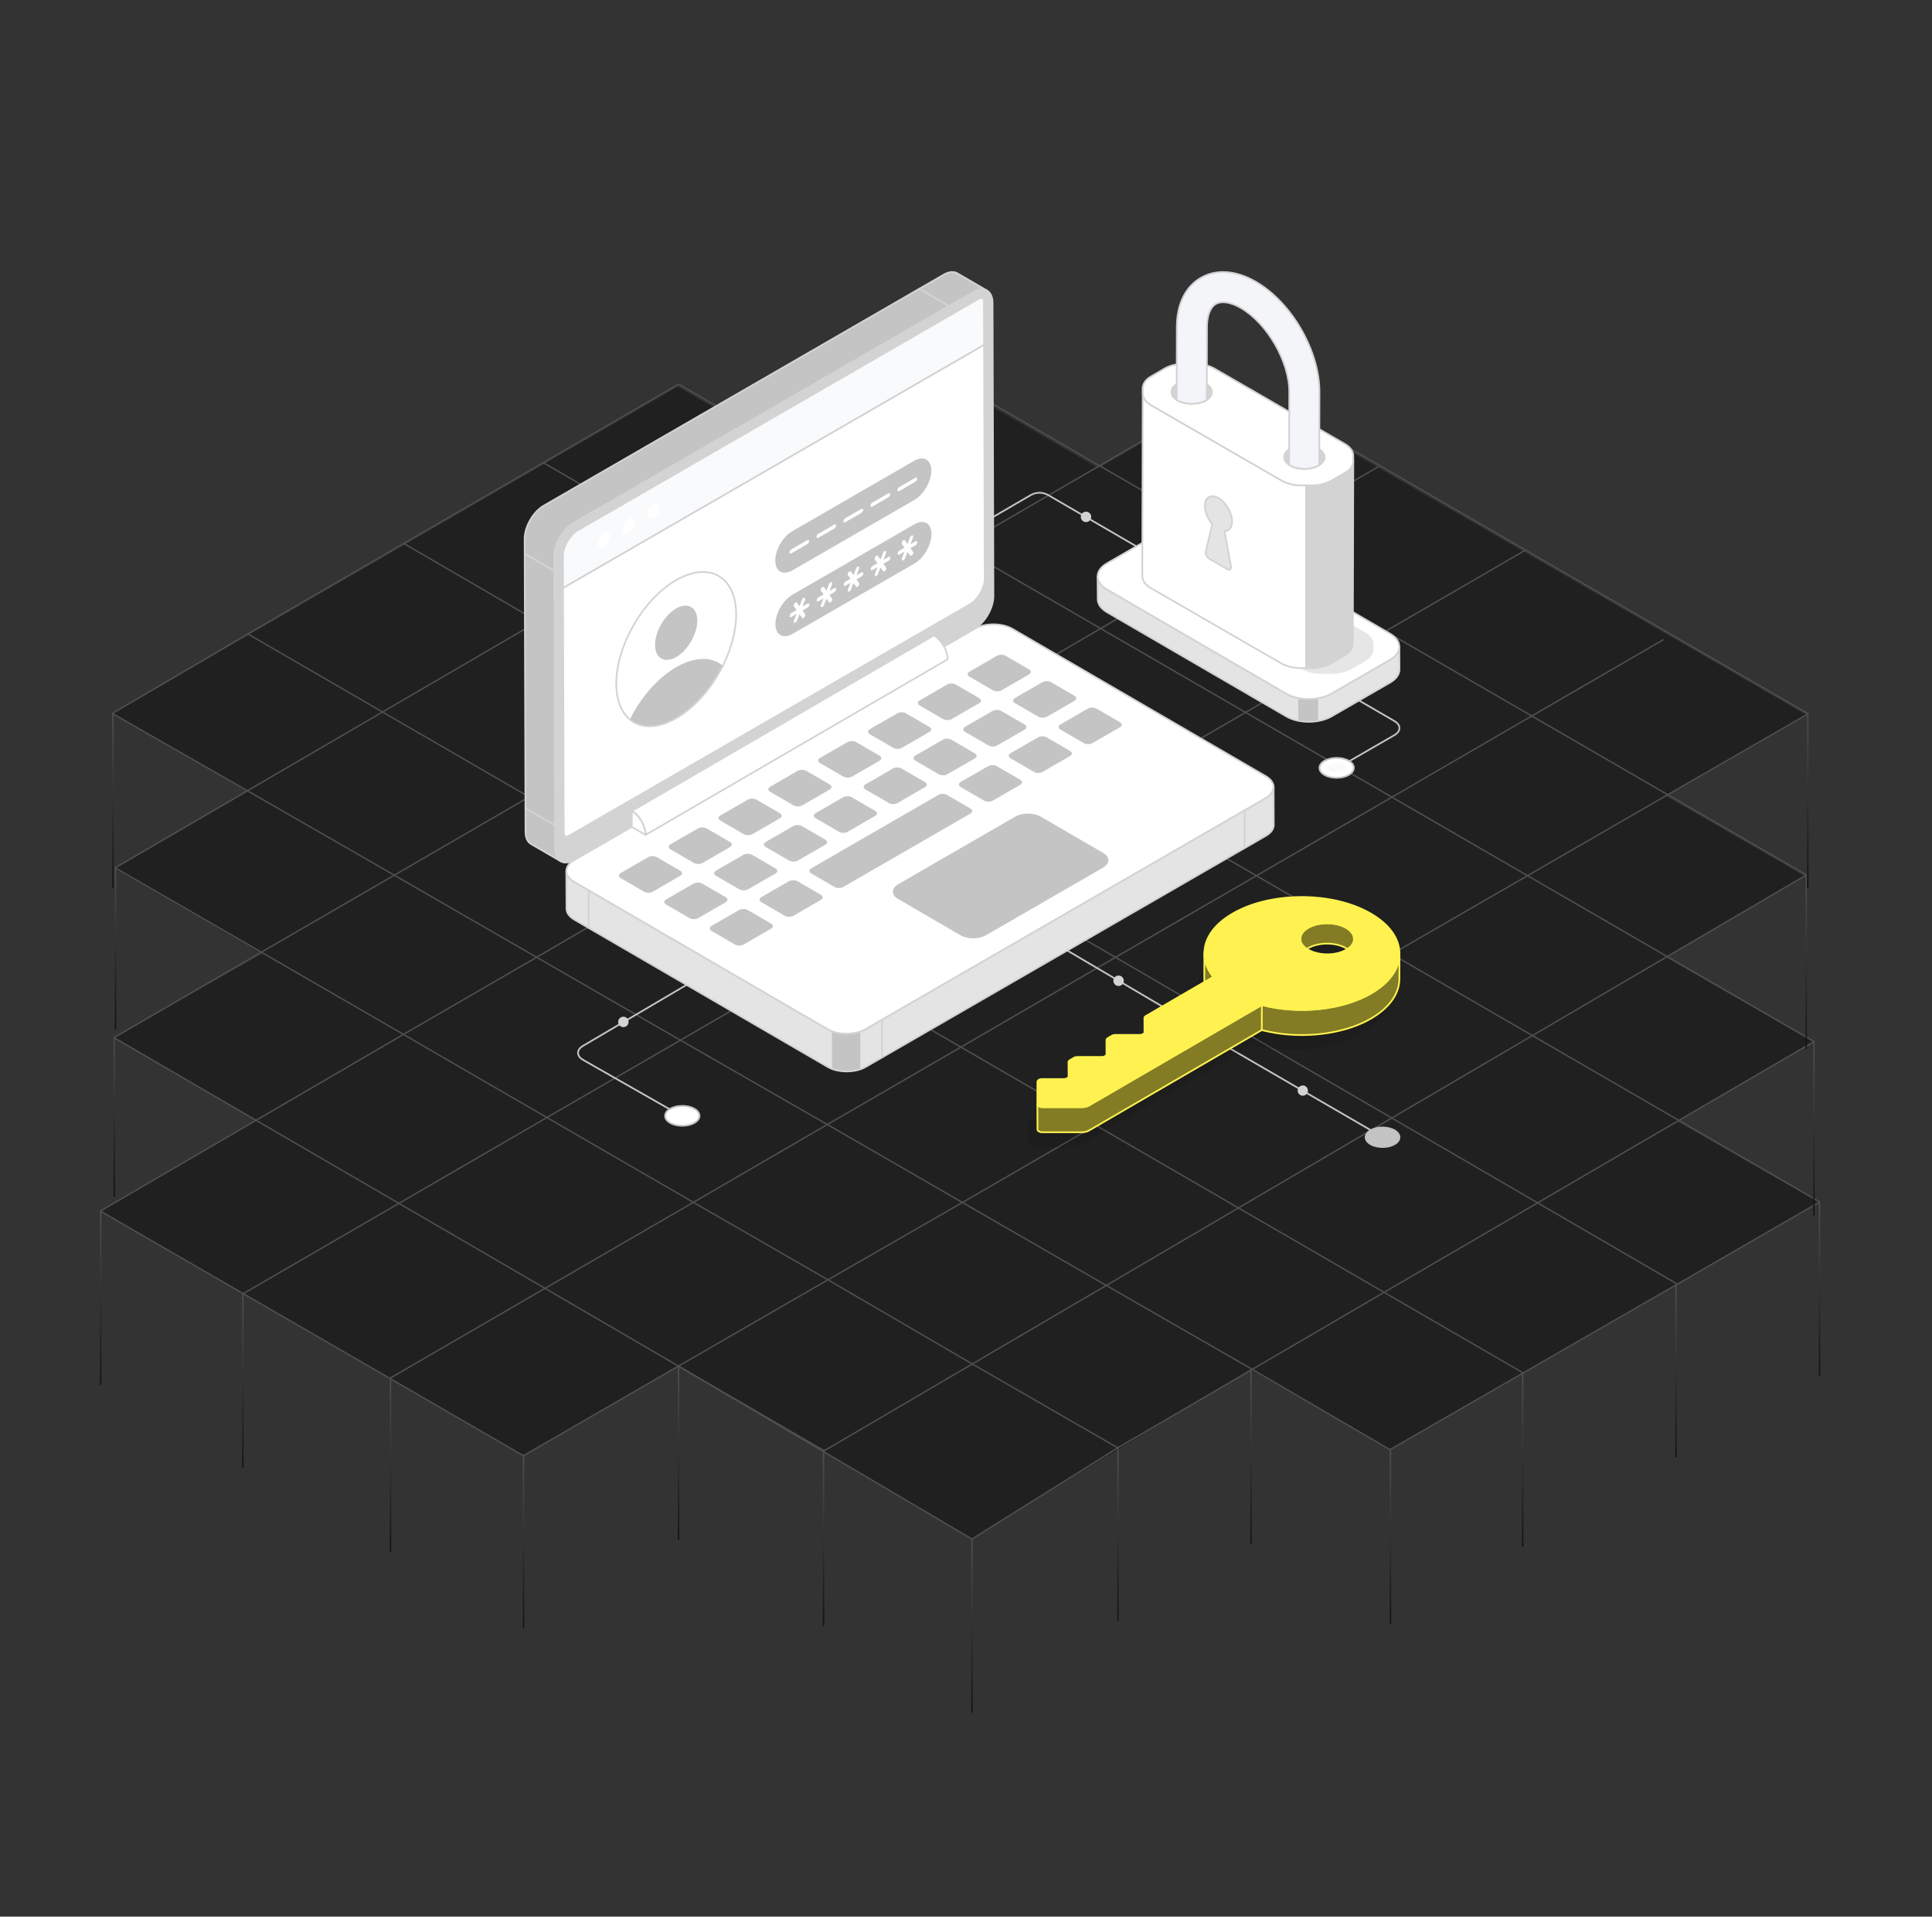 <svg width="734" height="728" viewBox="0 0 734 728" fill="none" xmlns="http://www.w3.org/2000/svg">
<rect x="0" y="0" width="734" height="728" fill="#333333" stroke="none"/>
<path d="M42.67 271.139L257.5 146.869L308.39 176.209L361.29 145.479L417.29 177.809L470.5 146.989L686.5 271.689L632.93 302.389L685.6 332.739L632.77 363.559L688.77 395.669L636.95 425.839L690.95 456.518L528.07 550.648L475 520.069L369.21 584.369L257.48 518.689L198.9 552.768L38 459.919L97.31 425.439L43.2 393.989L99.53 362.219L43.71 329.989L94.11 300.699L42.67 271.139Z" fill="#202020"/>
<path d="M93.91 240.65L578.5 521.37" stroke="#4F4F4F" stroke-width="0.53" stroke-miterlimit="10"/>
<path d="M528.25 550.73L475.83 520.17L420.16 488.17L365.59 456.71L314.4 427.17L258.63 395.17L203.92 363.63L150.01 332.54L94.31 300.54L42.66 270.99" stroke="#4F4F4F" stroke-width="0.53" stroke-miterlimit="10"/>
<path d="M424.99 550.089L424.77 549.989L369.26 517.989L314.53 486.099L263.53 456.739L207.77 424.469L153.27 392.899L99.36 361.699L43.89 329.699" stroke="#4F4F4F" stroke-width="0.53" stroke-miterlimit="10"/>
<path d="M38.14 459.99L92.42 491.37L148.12 523.55L198.82 552.91" stroke="#4F4F4F" stroke-width="0.53" stroke-miterlimit="10"/>
<path d="M313.2 551.1L257.77 518.89L207.07 489.35L151.53 457.06L97.25 425.51L43.39 394.18" stroke="#4F4F4F" stroke-width="0.53" stroke-miterlimit="10"/>
<path d="M153.29 206.359L636.77 487.459" stroke="#4F4F4F" stroke-width="0.53" stroke-miterlimit="10"/>
<path d="M206.37 175.719L691.37 456.569" stroke="#4F4F4F" stroke-width="0.53" stroke-miterlimit="10"/>
<path d="M257.83 145.91L689.15 395.6" stroke="#4F4F4F" stroke-width="0.53" stroke-miterlimit="10"/>
<path d="M361.66 144.439L686.66 332.559" stroke="#4F4F4F" stroke-width="0.53" stroke-miterlimit="10"/>
<path d="M470.47 145.75L687.01 271.18" stroke="#4F4F4F" stroke-width="0.53" stroke-miterlimit="10"/>
<path d="M471.4 145.75L470.95 146.02L417.58 176.99L364.52 207.79L313.12 237.62L260.04 268.45L200.96 302.74L149.91 332.36L99.2 361.72L43.2 394.19" stroke="#4F4F4F" stroke-width="0.53" stroke-miterlimit="10"/>
<path d="M361.66 144.439L308.77 175.269L257.45 205.149L204.48 235.989L145.29 270.459L94.21 300.219L43.77 329.599" stroke="#4F4F4F" stroke-width="0.53" stroke-miterlimit="10"/>
<path d="M257.83 145.91L206.4 175.74L153.4 206.43L94.1 240.81C94.1 240.81 55.4 263.58 42.59 271.04" stroke="#4F4F4F" stroke-width="0.53" stroke-miterlimit="10"/>
<path d="M38.14 459.989L97.22 425.559L153.22 392.919L203.93 363.569L254.64 333.969L313.51 299.669L366.67 268.719L417.99 238.829L470.93 207.979L523.77 177.189" stroke="#4F4F4F" stroke-width="0.53" stroke-miterlimit="10"/>
<path d="M92.42 491.37L151.48 457.11L207.77 424.47L258.47 395.11L309.18 365.76L368.11 331.6L421.48 300.6L472.88 270.79L525.96 240.02L579.17 209.17L579.63 208.9" stroke="#4F4F4F" stroke-width="0.53" stroke-miterlimit="10"/>
<path d="M632.03 242.92L581.86 271.99L528.86 302.76L477.38 332.59L423.84 363.59L365.13 397.69L314.43 427.05L263.48 456.65L207.01 489.37L148.11 523.53" stroke="#4F4F4F" stroke-width="0.53" stroke-miterlimit="10"/>
<path d="M198.9 552.889L257.77 518.889L314.51 486.119L365.59 456.759L416.29 427.409L475 393.409L528.75 362.409L580.25 332.649L633.44 301.939L686.82 271.189" stroke="#4F4F4F" stroke-width="0.53" stroke-miterlimit="10"/>
<path d="M313.15 550.57V551.04L686.23 332.35" stroke="#4F4F4F" stroke-width="0.53" stroke-miterlimit="10"/>
<path d="M689.41 395.49L637.93 425.49L584.21 456.85L525.87 490.85L475.77 520.11L424.77 549.87L424.43 550.08L369.26 584.56" stroke="#4F4F4F" stroke-width="0.53" stroke-miterlimit="10"/>
<path d="M527.93 550.7C527.93 550.7 650.57 480.13 691.38 456.52" stroke="#4F4F4F" stroke-width="0.53" stroke-miterlimit="10"/>
<path d="M369.24 584.559L257.77 518.889" stroke="#4F4F4F" stroke-width="0.53" stroke-miterlimit="10"/>
<path d="M424.99 549.479H424.46V615.589H424.99V549.479Z" fill="url(#paint0_linear_33653_10108)"/>
<path d="M475.53 520.4H475V586.51H475.53V520.4Z" fill="url(#paint1_linear_33653_10108)"/>
<path d="M528.53 550.57H528V616.68H528.53V550.57Z" fill="url(#paint2_linear_33653_10108)"/>
<path d="M578.76 521.4H578.23V587.51H578.76V521.4Z" fill="url(#paint3_linear_33653_10108)"/>
<path d="M636.99 487.4H636.46V553.51H636.99V487.4Z" fill="url(#paint4_linear_33653_10108)"/>
<path d="M691.53 456.4H691V522.51H691.53V456.4Z" fill="url(#paint5_linear_33653_10108)"/>
<path d="M689.41 395.6H688.88V461.71H689.41V395.6Z" fill="url(#paint6_linear_33653_10108)"/>
<path d="M686.49 332.35H685.96V398.46H686.49V332.35Z" fill="url(#paint7_linear_33653_10108)"/>
<path d="M687.08 270.879H686.55V337.509H687.08V270.879Z" fill="url(#paint8_linear_33653_10108)"/>
<path d="M43.19 271.039H42.66V337.149H43.19V271.039Z" fill="url(#paint9_linear_33653_10108)"/>
<path d="M44.16 329.4H43.63V390.84H44.16V329.4Z" fill="url(#paint10_linear_33653_10108)"/>
<path d="M43.66 394.039H43.13V454.589H43.66V394.039Z" fill="url(#paint11_linear_33653_10108)"/>
<path d="M38.53 459.719H38V526.039H38.53V459.719Z" fill="url(#paint12_linear_33653_10108)"/>
<path d="M199.16 552.4H198.63V618.51H199.16V552.4Z" fill="url(#paint13_linear_33653_10108)"/>
<path d="M148.64 523.4H148.11V589.51H148.64V523.4Z" fill="url(#paint14_linear_33653_10108)"/>
<path d="M258.06 518.67H257.53V584.78H258.06V518.67Z" fill="url(#paint15_linear_33653_10108)"/>
<path d="M313.14 551.4H312.61V617.51H313.14V551.4Z" fill="url(#paint16_linear_33653_10108)"/>
<path d="M369.53 584.4H369V650.51H369.53V584.4Z" fill="url(#paint17_linear_33653_10108)"/>
<path d="M92.53 491.4H92V557.51H92.53V491.4Z" fill="url(#paint18_linear_33653_10108)"/>
<g clip-path="url(#clip0_33653_10108)">
<path d="M520.726 434.593C518.21 433.141 518.195 430.783 520.696 429.331C523.195 427.879 527.265 427.879 529.781 429.331C532.296 430.783 532.308 433.139 529.809 434.593C527.31 436.045 523.242 436.046 520.726 434.593Z" fill="#C4C4C4"/>
<path d="M525.272 436.001C523.568 436.001 521.865 435.625 520.565 434.874C519.239 434.108 518.507 433.07 518.505 431.953C518.503 430.842 519.224 429.812 520.533 429.051C523.119 427.549 527.338 427.547 529.942 429.051C531.268 429.817 531.997 430.852 532 431.971C532.002 433.082 531.281 434.113 529.972 434.874C528.678 435.625 526.977 436.001 525.272 436.001ZM525.23 428.561C523.645 428.561 522.061 428.911 520.859 429.61C519.759 430.25 519.153 431.081 519.154 431.951C519.156 432.829 519.772 433.666 520.889 434.311C523.31 435.709 527.238 435.711 529.644 434.311C530.746 433.671 531.351 432.841 531.351 431.97C531.349 431.094 530.733 430.256 529.617 429.61C528.405 428.913 526.817 428.561 525.23 428.561Z" fill="#C2C2C2"/>
<path d="M520.704 429.562C520.649 429.562 520.592 429.549 520.541 429.519L457.15 392.741C456.996 392.651 456.944 392.451 457.034 392.296C457.122 392.14 457.322 392.09 457.477 392.178L520.867 428.956C521.022 429.046 521.074 429.246 520.984 429.401C520.926 429.504 520.816 429.562 520.704 429.562Z" fill="#C4C4C4"/>
<path d="M494.949 416.179C496.025 416.179 496.897 415.307 496.897 414.231C496.897 413.155 496.025 412.283 494.949 412.283C493.873 412.283 493 413.155 493 414.231C493 415.307 493.873 416.179 494.949 416.179Z" fill="#D3D3D4"/>
<path d="M352.236 211.248C352.124 211.248 352.016 211.19 351.956 211.086C351.866 210.932 351.917 210.733 352.072 210.644L391.429 187.771C393.579 186.525 396.245 186.524 398.396 187.771L433.69 208.281C433.845 208.371 433.897 208.571 433.807 208.724C433.717 208.879 433.517 208.93 433.362 208.842L398.068 188.332C396.121 187.2 393.702 187.201 391.756 188.332L352.399 211.205C352.347 211.235 352.29 211.248 352.236 211.248Z" fill="#C4C4C4"/>
<path d="M412.594 198.309C413.688 198.309 414.575 197.421 414.575 196.327C414.575 195.233 413.688 194.346 412.594 194.346C411.499 194.346 410.612 195.233 410.612 196.327C410.612 197.421 411.499 198.309 412.594 198.309Z" fill="#D3D3D4"/>
<path d="M510.417 290.71C510.306 290.71 510.198 290.651 510.136 290.548C510.048 290.393 510.101 290.195 510.256 290.105L529.592 278.943C530.726 278.288 531.351 277.437 531.352 276.548C531.354 275.666 530.738 274.822 529.621 274.172L477.92 244.128C477.766 244.038 477.714 243.838 477.804 243.685C477.892 243.528 478.09 243.479 478.248 243.567L529.949 273.611C531.274 274.382 532.003 275.426 532.002 276.548C531.998 277.679 531.261 278.728 529.917 279.504L510.581 290.666C510.529 290.695 510.474 290.71 510.417 290.71Z" fill="#C4C4C4"/>
<path d="M503.213 288.98C500.652 290.458 500.637 292.858 503.181 294.336C505.726 295.815 509.867 295.815 512.427 294.336C514.988 292.858 515 290.46 512.456 288.981C509.913 287.501 505.774 287.501 503.213 288.98Z" fill="white"/>
<path d="M507.797 295.761C506.063 295.761 504.333 295.378 503.016 294.616C501.686 293.843 500.955 292.794 500.957 291.665C500.958 290.529 501.701 289.475 503.048 288.698C505.695 287.169 509.988 287.173 512.617 288.698C513.947 289.472 514.68 290.519 514.678 291.647C514.675 292.782 513.934 293.836 512.587 294.614C511.267 295.38 509.53 295.761 507.797 295.761ZM507.84 288.192C506.225 288.192 504.608 288.548 503.374 289.259C502.235 289.917 501.608 290.771 501.608 291.667C501.606 292.554 502.222 293.402 503.344 294.054C505.795 295.478 509.796 295.48 512.264 294.054C513.403 293.397 514.031 292.542 514.031 291.648C514.032 290.761 513.415 289.913 512.291 289.261C511.068 288.548 509.455 288.192 507.84 288.192Z" fill="#C4C4C4"/>
<path d="M507.805 293.345C508.804 293.345 509.77 293.119 510.456 292.723C511.007 292.405 511.323 292.013 511.323 291.65C511.323 291.287 511.014 290.905 510.473 290.591C509.792 290.195 508.829 289.969 507.832 289.969C506.834 289.969 505.869 290.195 505.183 290.591C504.631 290.91 504.315 291.301 504.313 291.665C504.313 292.025 504.623 292.41 505.164 292.724C505.845 293.119 506.808 293.345 507.805 293.345Z" fill="#F9FAFB"/>
<path d="M450.744 388.008C450.689 388.008 450.63 387.993 450.579 387.963L399.05 357.627C398.895 357.538 398.845 357.338 398.935 357.183C399.025 357.028 399.225 356.978 399.38 357.068L450.908 387.404C451.063 387.494 451.113 387.693 451.023 387.848C450.963 387.95 450.855 388.008 450.744 388.008Z" fill="#C4C4C4"/>
<path d="M424.975 374.508C426.069 374.508 426.956 373.621 426.956 372.526C426.956 371.432 426.069 370.545 424.975 370.545C423.88 370.545 422.993 371.432 422.993 372.526C422.993 373.621 423.88 374.508 424.975 374.508Z" fill="#D3D3D4"/>
<path d="M256.607 422.889C256.552 422.889 256.498 422.875 256.446 422.845L221.383 402.865C220.036 402.097 219.29 401.051 219.282 399.921C219.273 398.797 219.996 397.75 221.318 396.972L272.847 366.636C273.003 366.546 273.2 366.596 273.291 366.751C273.381 366.906 273.331 367.104 273.176 367.196L221.648 397.532C220.534 398.188 219.925 399.033 219.931 399.916C219.938 400.805 220.567 401.651 221.704 402.299L256.767 422.279C256.924 422.368 256.977 422.566 256.887 422.722C256.831 422.83 256.721 422.889 256.607 422.889Z" fill="#C4C4C4"/>
<path d="M263.805 421.118C266.374 422.581 266.403 424.981 263.867 426.473C261.331 427.965 257.19 427.988 254.621 426.524C252.052 425.061 252.025 422.663 254.561 421.169C257.097 419.678 261.236 419.654 263.805 421.118Z" fill="white"/>
<path d="M259.192 427.928C257.482 427.928 255.772 427.556 254.46 426.809C253.108 426.04 252.36 424.991 252.352 423.855C252.343 422.726 253.071 421.674 254.396 420.893C257.017 419.349 261.31 419.324 263.965 420.838C265.317 421.609 266.065 422.658 266.073 423.793C266.082 424.922 265.356 425.975 264.03 426.754C262.703 427.536 260.948 427.928 259.192 427.928ZM259.235 420.358C257.6 420.358 255.965 420.723 254.726 421.452C253.607 422.112 252.994 422.962 253.001 423.85C253.008 424.744 253.64 425.595 254.783 426.244C257.257 427.655 261.26 427.633 263.702 426.196C264.821 425.538 265.432 424.687 265.427 423.8C265.421 422.904 264.788 422.053 263.646 421.404C262.424 420.705 260.83 420.358 259.235 420.358Z" fill="#C4C4C4"/>
<path d="M238.162 389.621C238.974 388.887 239.036 387.634 238.302 386.823C237.568 386.011 236.315 385.948 235.504 386.683C234.692 387.417 234.629 388.67 235.363 389.481C236.097 390.293 237.35 390.356 238.162 389.621Z" fill="#D3D3D4"/>
<path d="M218.18 326.626C214.177 328.937 214.155 332.694 218.133 335.005L314.392 390.944C318.368 393.255 324.852 393.255 328.856 390.944L480.849 303.19C484.864 300.873 484.874 297.123 480.896 294.812L384.637 238.873C380.661 236.561 374.187 236.555 370.173 238.873L218.18 326.626Z" fill="white"/>
<path d="M321.614 392.992C318.935 392.992 316.259 392.403 314.228 391.22L217.971 335.281C215.949 334.107 214.839 332.524 214.84 330.825C214.844 329.115 215.971 327.522 218.019 326.341L370.014 238.588C374.106 236.225 380.74 236.227 384.803 238.588L481.06 294.527C483.083 295.704 484.197 297.286 484.194 298.984C484.19 300.693 483.061 302.285 481.012 303.467L329.018 391.22C326.974 392.401 324.291 392.992 321.614 392.992ZM218.18 326.623L218.342 326.904C216.504 327.966 215.491 329.36 215.488 330.827C215.486 332.284 216.484 333.668 218.297 334.72L314.554 390.659C318.437 392.917 324.779 392.917 328.692 390.659L480.685 302.906C482.527 301.843 483.541 300.45 483.542 298.984C483.546 297.529 482.547 296.146 480.73 295.09L384.473 239.151C380.587 236.893 374.245 236.893 370.335 239.151L218.34 326.904L218.18 326.623Z" fill="#D3D3D4"/>
<path d="M330.468 276.957C329.545 277.489 329.549 278.35 330.456 278.878L339.334 284.038C340.252 284.571 341.73 284.571 342.653 284.038L353.069 278.024C353.992 277.491 353.997 276.635 353.079 276.101L344.201 270.941C343.292 270.413 341.805 270.408 340.883 270.941L330.468 276.957Z" fill="#C4C4C4"/>
<path d="M349.4 266.025C348.478 266.558 348.481 267.419 349.388 267.946L358.266 273.106C359.184 273.639 360.663 273.639 361.585 273.106L372.002 267.092C372.924 266.559 372.929 265.704 372.012 265.169L363.133 260.009C362.224 259.481 360.737 259.476 359.815 260.009L349.4 266.025Z" fill="#C4C4C4"/>
<path d="M385.593 265.13C384.67 265.663 384.674 266.524 385.581 267.052L394.459 272.212C395.377 272.745 396.855 272.745 397.778 272.212L408.194 266.198C409.117 265.665 409.122 264.809 408.204 264.275L399.326 259.115C398.417 258.587 396.93 258.582 396.008 259.115L385.593 265.13Z" fill="#C4C4C4"/>
<path d="M368.33 255.097C367.407 255.63 367.411 256.491 368.318 257.019L377.196 262.179C378.114 262.712 379.592 262.712 380.515 262.179L390.931 256.165C391.854 255.632 391.859 254.776 390.941 254.241L382.063 249.081C381.154 248.554 379.667 248.549 378.745 249.081L368.33 255.097Z" fill="#C4C4C4"/>
<path d="M366.661 276.058C365.739 276.591 365.742 277.452 366.65 277.98L375.528 283.14C376.445 283.672 377.924 283.672 378.846 283.14L389.263 277.125C390.185 276.593 390.19 275.737 389.273 275.202L380.395 270.042C379.486 269.514 377.999 269.509 377.076 270.042L366.661 276.058Z" fill="#C4C4C4"/>
<path d="M364.994 297.02C364.071 297.552 364.074 298.413 364.984 298.943L373.862 304.103C374.771 304.631 376.258 304.636 377.18 304.103L387.597 298.089C388.519 297.556 388.516 296.695 387.608 296.167L378.73 291.007C377.821 290.479 376.334 290.474 375.412 291.007L364.994 297.02Z" fill="#C4C4C4"/>
<path d="M347.732 286.99C346.809 287.523 346.812 288.383 347.72 288.911L356.598 294.071C357.515 294.604 358.994 294.604 359.916 294.071L370.333 288.057C371.256 287.524 371.261 286.668 370.343 286.134L361.465 280.974C360.556 280.446 359.069 280.441 358.147 280.974L347.732 286.99Z" fill="#C4C4C4"/>
<path d="M254.736 320.68C253.822 321.208 253.817 322.074 254.725 322.602L263.603 327.762C264.52 328.295 266.007 328.29 266.921 327.762L277.346 321.743C278.269 321.21 278.274 320.354 277.356 319.819L268.478 314.659C267.569 314.132 266.082 314.127 265.16 314.659L254.736 320.68Z" fill="#C4C4C4"/>
<path d="M235.806 331.608C234.892 332.136 234.887 333.002 235.794 333.53L244.673 338.69C245.59 339.222 247.077 339.217 247.991 338.69L258.416 332.67C259.338 332.138 259.343 331.282 258.426 330.747L249.548 325.587C248.639 325.059 247.152 325.054 246.229 325.587L235.806 331.608Z" fill="#C4C4C4"/>
<path d="M271.999 330.712C271.085 331.239 271.08 332.105 271.988 332.633L280.866 337.793C281.783 338.326 283.27 338.321 284.184 337.793L294.609 331.774C295.532 331.241 295.537 330.385 294.619 329.851L285.741 324.691C284.832 324.163 283.345 324.158 282.423 324.691L271.999 330.712Z" fill="#C4C4C4"/>
<path d="M253.07 341.641C252.156 342.169 252.151 343.035 253.058 343.563L261.936 348.723C262.854 349.256 264.341 349.251 265.255 348.723L275.68 342.704C276.602 342.171 276.607 341.315 275.69 340.78L266.812 335.62C265.902 335.093 264.415 335.088 263.493 335.62L253.07 341.641Z" fill="#C4C4C4"/>
<path d="M273.668 309.753C272.754 310.28 272.749 311.146 273.656 311.674L282.534 316.834C283.452 317.367 284.939 317.362 285.853 316.834L296.278 310.815C297.2 310.282 297.205 309.426 296.288 308.892L287.41 303.732C286.501 303.204 285.014 303.199 284.091 303.732L273.668 309.753Z" fill="#C4C4C4"/>
<path d="M270.331 351.673C269.417 352.201 269.412 353.067 270.321 353.596L279.199 358.756C280.109 359.284 281.604 359.284 282.518 358.756L292.943 352.737C293.865 352.204 293.862 351.343 292.954 350.816L284.076 345.656C283.167 345.128 281.68 345.123 280.758 345.656L270.331 351.673Z" fill="#C4C4C4"/>
<path d="M289.26 340.743C288.346 341.271 288.341 342.137 289.251 342.667L298.129 347.827C299.038 348.354 300.533 348.354 301.447 347.827L311.872 341.807C312.794 341.275 312.791 340.414 311.884 339.886L303.006 334.726C302.096 334.198 300.61 334.193 299.687 334.726L289.26 340.743Z" fill="#C4C4C4"/>
<path d="M308.193 329.815C307.279 330.343 307.274 331.209 308.183 331.738L317.061 336.898C317.97 337.426 319.466 337.426 320.38 336.898L368.666 309.02C369.589 308.487 369.585 307.627 368.678 307.099L359.8 301.939C358.891 301.411 357.404 301.406 356.481 301.939L308.193 329.815Z" fill="#C4C4C4"/>
<path d="M309.861 308.854C308.947 309.382 308.942 310.248 309.85 310.776L318.728 315.936C319.645 316.468 321.132 316.463 322.046 315.936L332.471 309.916C333.394 309.384 333.399 308.528 332.481 307.993L323.603 302.833C322.694 302.305 321.207 302.3 320.285 302.833L309.861 308.854Z" fill="#C4C4C4"/>
<path d="M290.931 319.784C290.017 320.312 290.012 321.177 290.919 321.705L299.798 326.865C300.715 327.398 302.202 327.393 303.116 326.865L313.541 320.846C314.463 320.313 314.468 319.457 313.551 318.923L304.673 313.763C303.764 313.235 302.277 313.23 301.354 313.763L290.931 319.784Z" fill="#C4C4C4"/>
<path d="M328.799 297.919C327.877 298.452 327.88 299.313 328.788 299.841L337.666 305.001C338.583 305.534 340.062 305.534 340.984 305.001L351.401 298.987C352.323 298.454 352.328 297.598 351.411 297.064L342.533 291.904C341.624 291.376 340.137 291.371 339.214 291.904L328.799 297.919Z" fill="#C4C4C4"/>
<path d="M311.538 287.886C310.616 288.419 310.619 289.28 311.527 289.808L320.405 294.968C321.322 295.501 322.801 295.501 323.723 294.968L334.14 288.954C335.062 288.421 335.067 287.565 334.15 287.03L325.272 281.87C324.363 281.343 322.876 281.338 321.953 281.87L311.538 287.886Z" fill="#C4C4C4"/>
<path d="M292.598 298.821C291.684 299.349 291.679 300.215 292.586 300.742L301.465 305.902C302.382 306.435 303.869 306.43 304.783 305.902L315.208 299.883C316.13 299.35 316.135 298.495 315.218 297.96L306.34 292.8C305.431 292.272 303.944 292.267 303.021 292.8L292.598 298.821Z" fill="#C4C4C4"/>
<path d="M402.855 275.162C401.932 275.695 401.936 276.556 402.845 277.085L411.723 282.245C412.632 282.773 414.119 282.778 415.041 282.245L425.458 276.231C426.381 275.698 426.377 274.838 425.47 274.31L416.592 269.15C415.683 268.622 414.196 268.617 413.273 269.15L402.855 275.162Z" fill="#C4C4C4"/>
<path d="M383.925 286.09C383.002 286.623 383.006 287.484 383.915 288.013L392.793 293.173C393.702 293.701 395.189 293.706 396.111 293.173L406.528 287.159C407.45 286.626 407.447 285.765 406.54 285.237L397.661 280.077C396.752 279.55 395.265 279.545 394.343 280.077L383.925 286.09Z" fill="#C4C4C4"/>
<path d="M217.817 198.621C213.815 200.932 210.573 206.547 210.586 211.147L210.902 322.478C210.916 327.079 214.179 328.937 218.182 326.626L370.175 238.872C374.19 236.555 377.42 230.947 377.406 226.346L377.09 115.015C377.077 110.415 373.825 108.55 369.81 110.868L217.817 198.621Z" fill="#D3D3D4"/>
<path d="M214.928 327.949C214.181 327.949 213.485 327.772 212.87 327.419C211.397 326.572 210.583 324.819 210.578 322.481L210.261 211.15C210.248 206.45 213.565 200.705 217.656 198.342L369.649 110.589C371.697 109.405 373.642 109.22 375.124 110.074C376.594 110.92 377.408 112.675 377.416 115.016L377.733 226.349C377.746 231.049 374.429 236.794 370.338 239.156L218.343 326.91C217.146 327.599 215.984 327.949 214.928 327.949ZM217.98 198.902C214.069 201.161 210.897 206.653 210.911 211.147L211.227 322.479C211.234 324.576 211.931 326.131 213.195 326.857C214.467 327.589 216.181 327.409 218.019 326.347L370.014 238.594C373.923 236.336 377.095 230.843 377.083 226.349L376.767 115.018C376.76 112.918 376.063 111.363 374.799 110.636C373.527 109.903 371.815 110.086 369.974 111.15L217.98 198.902Z" fill="#D3D3D4"/>
<path d="M240.036 308.055L354.783 241.371C357.68 243.043 360.021 247.101 360.011 250.432L245.264 317.116C245.274 313.784 242.933 309.727 240.036 308.055Z" fill="white"/>
<path d="M245.264 317.439C245.208 317.439 245.153 317.424 245.103 317.395C245.003 317.337 244.941 317.23 244.941 317.114C244.951 313.892 242.68 309.954 239.876 308.336C239.776 308.277 239.715 308.171 239.715 308.056C239.715 307.941 239.776 307.833 239.876 307.775L354.624 241.091C354.725 241.032 354.849 241.032 354.95 241.091C357.932 242.812 360.35 247.003 360.342 250.433C360.342 250.548 360.28 250.655 360.18 250.713L245.431 317.397C245.378 317.425 245.321 317.439 245.264 317.439ZM240.666 308.064C243.275 309.828 245.354 313.431 245.571 316.561L359.687 250.245C359.614 247.12 357.458 243.387 354.784 241.747L240.666 308.064Z" fill="#D3D3D4"/>
<path d="M240.037 308.055C242.934 309.726 245.275 313.784 245.265 317.116L240.02 314.087L240.037 308.055Z" fill="white"/>
<path d="M245.265 317.439C245.208 317.439 245.153 317.424 245.103 317.396L239.858 314.367C239.758 314.309 239.697 314.202 239.697 314.086L239.715 308.053C239.715 307.936 239.777 307.83 239.877 307.772C239.978 307.715 240.1 307.713 240.201 307.772C243.183 309.493 245.601 313.684 245.591 317.114C245.591 317.229 245.529 317.337 245.43 317.394C245.376 317.426 245.321 317.439 245.265 317.439ZM240.344 313.899L244.918 316.54C244.697 313.629 242.774 310.301 240.361 308.641L240.344 313.899Z" fill="#D3D3D4"/>
<path d="M214.93 317.805C214.234 317.805 214.175 316.366 214.174 315.927L213.857 211.138C213.847 207.706 216.463 203.181 219.454 201.454L371.447 113.7C372.319 113.198 372.872 113.143 373.069 113.143C373.778 113.143 373.818 114.709 373.82 115.024L374.134 219.813C374.144 223.245 371.528 227.77 368.538 229.495L216.545 317.249C215.677 317.752 215.126 317.805 214.93 317.805Z" fill="white"/>
<path d="M214.93 318.13C213.996 318.13 213.852 316.751 213.849 315.927L213.533 211.14C213.524 207.607 216.213 202.95 219.291 201.173L371.284 113.419C372.189 112.897 372.791 112.818 373.067 112.818C373.988 112.818 374.138 114.199 374.143 115.021L374.457 219.812C374.466 223.345 371.777 228 368.699 229.775L216.706 317.529C215.804 318.052 215.206 318.13 214.93 318.13ZM373.069 113.469C372.935 113.469 372.436 113.506 371.61 113.982L219.615 201.736C216.711 203.413 214.172 207.807 214.182 211.138L214.498 315.926C214.502 316.9 214.72 317.481 214.93 317.481C215.063 317.481 215.559 317.444 216.383 316.97L368.376 229.216C371.28 227.541 373.82 223.148 373.81 219.815L373.495 115.026C373.488 114.064 373.267 113.469 373.069 113.469Z" fill="#D3D3D4"/>
<path d="M373.821 115.024C373.819 114.709 373.779 113.143 373.07 113.143C372.873 113.143 372.32 113.198 371.448 113.7L219.455 201.454C216.464 203.181 213.848 207.706 213.858 211.138L213.895 223.364L373.869 131.004L373.821 115.024Z" fill="#F9FAFB"/>
<path d="M213.894 223.69C213.838 223.69 213.783 223.675 213.733 223.646C213.633 223.588 213.571 223.481 213.571 223.367L213.535 211.138C213.526 207.605 216.215 202.95 219.292 201.173L371.287 113.419C372.193 112.897 372.794 112.818 373.071 112.818C374.033 112.818 374.143 114.36 374.146 115.023L374.195 131.002C374.195 131.119 374.133 131.227 374.033 131.284L214.059 223.645C214.006 223.676 213.949 223.69 213.894 223.69ZM373.069 113.468C372.936 113.468 372.438 113.504 371.61 113.982L219.615 201.736C216.712 203.413 214.172 207.805 214.182 211.138L214.217 222.805L373.542 130.819L373.494 115.028C373.49 114.094 373.272 113.468 373.069 113.468Z" fill="#D3D3D4"/>
<path d="M213.894 223.363L214.174 315.925C214.175 316.365 214.232 317.803 214.93 317.803C215.126 317.803 215.677 317.748 216.545 317.247L368.538 229.493C371.528 227.767 374.143 223.243 374.134 219.811L373.868 131.002L213.894 223.363Z" fill="white"/>
<path d="M214.93 318.129C213.996 318.129 213.852 316.75 213.849 315.926L213.569 223.366C213.569 223.249 213.631 223.141 213.731 223.084L373.705 130.723C373.806 130.665 373.928 130.665 374.029 130.723C374.129 130.782 374.191 130.888 374.191 131.003L374.459 219.812C374.467 223.346 371.778 228.001 368.701 229.778L216.708 317.531C215.804 318.051 215.206 318.129 214.93 318.129ZM214.219 223.552L214.498 315.925C214.502 316.899 214.72 317.48 214.93 317.48C215.063 317.48 215.559 317.443 216.383 316.967L368.376 229.215C371.28 227.538 373.82 223.146 373.81 219.814L373.543 131.566L214.219 223.552Z" fill="#D3D3D4"/>
<path d="M256.925 253.397C264.055 249.281 270.434 249.369 274.62 252.873C270.469 261.168 264.11 268.611 256.98 272.727C249.85 276.843 243.472 276.755 239.286 273.273C243.437 264.956 249.795 257.513 256.925 253.397Z" fill="#C4C4C4"/>
<path d="M256.861 231.125C261.29 228.568 264.894 230.612 264.909 235.711C264.924 240.799 261.342 247.002 256.913 249.559C252.484 252.117 248.881 250.062 248.866 244.973C248.851 239.873 252.432 233.681 256.861 231.125Z" fill="#C4C4C4"/>
<path d="M246.743 276.186C243.828 276.186 241.215 275.302 239.084 273.527C235.697 270.714 233.826 265.807 233.811 259.71C233.769 245.172 244.022 227.406 256.665 220.107C262.876 216.517 268.735 215.944 273.163 218.488C277.558 221.017 279.991 226.316 280.011 233.409C280.024 239.471 278.211 246.436 274.904 253.022C270.55 261.715 264.076 269.001 257.141 273.012C253.478 275.127 249.932 276.186 246.743 276.186ZM267.055 217.574C263.977 217.574 260.55 218.613 256.992 220.669C244.527 227.866 234.418 245.379 234.462 259.71C234.475 265.611 236.265 270.341 239.502 273.029C243.746 276.564 250.06 276.352 256.822 272.453C263.649 268.505 270.031 261.317 274.328 252.733C277.59 246.236 279.38 239.376 279.367 233.414C279.347 226.562 277.031 221.462 272.843 219.054C271.123 218.064 269.172 217.574 267.055 217.574Z" fill="#D3D3D4"/>
<path d="M347.335 175.012C350.908 172.949 353.819 174.606 353.831 178.714C353.842 182.821 350.952 187.827 347.379 189.891L301.035 216.645C297.462 218.708 294.551 217.052 294.54 212.944C294.528 208.838 297.418 203.831 300.992 201.768L347.335 175.012Z" fill="#C4C4C4"/>
<path d="M347.76 181.462C348.121 181.254 348.417 181.422 348.419 181.837C348.421 182.252 348.126 182.763 347.765 182.971L341.619 186.519C341.258 186.727 340.961 186.559 340.959 186.144C340.958 185.73 341.253 185.219 341.614 185.011L347.76 181.462Z" fill="white"/>
<path d="M337.505 187.384C337.871 187.173 338.167 187.341 338.169 187.756C338.171 188.17 337.876 188.682 337.508 188.893L331.369 192.438C331.003 192.649 330.706 192.481 330.705 192.067C330.703 191.652 330.998 191.141 331.366 190.929L337.505 187.384Z" fill="white"/>
<path d="M327.254 193.3C327.616 193.092 327.912 193.26 327.914 193.675C327.915 194.089 327.621 194.601 327.259 194.809L321.113 198.357C320.752 198.565 320.456 198.397 320.454 197.982C320.452 197.568 320.747 197.057 321.108 196.848L327.254 193.3Z" fill="white"/>
<path d="M317 199.222C317.361 199.014 317.658 199.182 317.659 199.597C317.661 200.011 317.366 200.523 317.005 200.731L310.859 204.279C310.498 204.487 310.201 204.319 310.2 203.904C310.198 203.49 310.493 202.978 310.854 202.77L317 199.222Z" fill="white"/>
<path d="M306.752 205.14C307.113 204.932 307.409 205.1 307.411 205.515C307.413 205.929 307.118 206.44 306.757 206.649L300.611 210.197C300.25 210.405 299.953 210.237 299.952 209.822C299.95 209.408 300.245 208.896 300.606 208.688L306.752 205.14Z" fill="white"/>
<path d="M347.399 199.131C350.972 197.068 353.883 198.725 353.894 202.839C353.906 206.947 351.016 211.952 347.442 214.017L301.1 240.773C297.527 242.836 294.617 241.179 294.605 237.071C294.593 232.957 297.484 227.95 301.057 225.887L347.399 199.131Z" fill="#C4C4C4"/>
<path d="M346.285 203.412C346.396 203.347 346.509 203.317 346.616 203.329C346.924 203.355 347.037 203.745 346.856 204.218L345.892 206.7L347.826 205.583C348.188 205.375 348.484 205.543 348.486 205.958C348.488 206.372 348.193 206.884 347.831 207.092L345.897 208.209L346.872 209.579C347.057 209.827 346.946 210.36 346.639 210.741C346.534 210.871 346.421 210.97 346.31 211.033C346.081 211.164 345.863 211.154 345.738 210.988L344.763 209.618L343.804 212.103C343.68 212.412 343.459 212.676 343.233 212.808C343.121 212.873 343.009 212.904 342.906 212.894C342.587 212.874 342.485 212.463 342.666 212.005L343.626 209.519L341.686 210.64C341.324 210.848 341.028 210.68 341.026 210.265C341.025 209.851 341.319 209.339 341.681 209.131L343.621 208.011L342.651 206.644C342.467 206.382 342.567 205.87 342.885 205.482C342.984 205.348 343.098 205.25 343.209 205.185C343.441 205.052 343.659 205.062 343.784 205.235L344.753 206.602L345.717 204.12C345.835 203.808 346.053 203.545 346.285 203.412Z" fill="white"/>
<path d="M336.035 209.329C336.141 209.268 336.253 209.238 336.361 209.251C336.669 209.278 336.782 209.667 336.601 210.14L335.642 212.62L337.57 211.506C337.936 211.294 338.233 211.462 338.234 211.877C338.236 212.292 337.941 212.803 337.573 213.014L335.645 214.128L336.614 215.502C336.799 215.75 336.687 216.283 336.381 216.664C336.278 216.792 336.166 216.89 336.055 216.954C335.827 217.085 335.605 217.077 335.482 216.91L334.513 215.537L333.549 218.026C333.426 218.334 333.204 218.599 332.978 218.73C332.866 218.795 332.755 218.827 332.651 218.817C332.337 218.794 332.23 218.386 332.412 217.928L333.371 215.442L331.436 216.559C331.07 216.771 330.773 216.602 330.771 216.188C330.77 215.773 331.065 215.262 331.433 215.051L333.367 213.933L332.398 212.566C332.213 212.305 332.318 211.789 332.631 211.404C332.738 211.268 332.849 211.169 332.963 211.104C333.187 210.975 333.407 210.984 333.532 211.158L334.508 212.521L335.467 210.042C335.58 209.729 335.805 209.463 336.035 209.329Z" fill="white"/>
<path d="M325.78 215.251C325.891 215.186 326.005 215.156 326.106 215.172C326.421 215.196 326.534 215.585 326.346 216.062L325.387 218.541L327.322 217.424C327.683 217.216 327.979 217.384 327.981 217.798C327.983 218.213 327.688 218.724 327.327 218.932L325.392 220.049L326.361 221.423C326.551 221.668 326.441 222.201 326.128 222.585C326.025 222.714 325.913 222.812 325.801 222.875C325.573 223.007 325.352 222.998 325.229 222.832L324.26 221.458L323.3 223.944C323.174 224.255 322.954 224.518 322.726 224.65C322.614 224.715 322.501 224.747 322.396 224.738C322.082 224.715 321.975 224.307 322.157 223.849L323.121 221.36L321.181 222.48C320.82 222.689 320.523 222.52 320.521 222.106C320.52 221.691 320.815 221.18 321.176 220.972L323.116 219.851L322.14 218.488C321.955 218.226 322.06 217.71 322.373 217.325C322.48 217.189 322.591 217.091 322.704 217.026C322.936 216.893 323.149 216.906 323.279 217.076L324.248 218.443L325.207 215.963C325.325 215.65 325.55 215.384 325.78 215.251Z" fill="white"/>
<path d="M315.525 221.172C315.636 221.107 315.75 221.077 315.856 221.088C316.164 221.115 316.277 221.505 316.096 221.978L315.137 224.457L317.065 223.343C317.426 223.135 317.723 223.303 317.724 223.718C317.726 224.132 317.431 224.643 317.07 224.851L315.142 225.965L316.111 227.339C316.296 227.587 316.184 228.12 315.878 228.501C315.775 228.629 315.663 228.728 315.552 228.791C315.323 228.923 315.102 228.914 314.979 228.748L314.003 227.377L313.044 229.863C312.921 230.171 312.699 230.436 312.473 230.568C312.361 230.633 312.25 230.664 312.146 230.654C311.827 230.634 311.725 230.223 311.907 229.765L312.866 227.279L310.926 228.4C310.565 228.608 310.268 228.44 310.267 228.025C310.265 227.61 310.56 227.099 310.921 226.891L312.861 225.771L311.892 224.404C311.707 224.142 311.807 223.629 312.125 223.241C312.231 223.105 312.338 223.01 312.449 222.945C312.681 222.812 312.899 222.822 313.024 222.995L313.993 224.362L314.957 221.879C315.075 221.568 315.293 221.305 315.525 221.172Z" fill="white"/>
<path d="M305.268 227.094C305.379 227.029 305.491 226.998 305.594 227.008C305.909 227.031 306.015 227.439 305.834 227.897L304.875 230.383L306.814 229.262C307.176 229.054 307.472 229.222 307.474 229.637C307.475 230.051 307.181 230.563 306.819 230.771L304.88 231.891L305.849 233.258C306.033 233.513 305.929 234.036 305.616 234.421C305.509 234.557 305.397 234.655 305.291 234.717C305.059 234.85 304.841 234.84 304.716 234.667L303.747 233.3L302.783 235.783C302.665 236.096 302.442 236.36 302.217 236.49C302.106 236.555 301.992 236.587 301.886 236.573C301.578 236.547 301.465 236.151 301.646 235.684L302.605 233.205L300.677 234.319C300.316 234.527 300.019 234.359 300.018 233.944C300.016 233.53 300.311 233.019 300.672 232.81L302.6 231.696L301.631 230.323C301.446 230.075 301.558 229.542 301.864 229.161C301.967 229.032 302.079 228.934 302.19 228.871C302.419 228.739 302.64 228.748 302.763 228.914L303.739 230.278L304.698 227.799C304.818 227.491 305.039 227.226 305.268 227.094Z" fill="white"/>
<path d="M374.974 110.364C373.648 109.595 371.833 109.693 369.805 110.872L217.824 198.63C215.714 199.841 213.833 201.967 212.507 204.388C211.33 206.564 210.577 208.969 210.594 211.145L210.905 322.476C210.905 324.75 211.723 326.369 213.015 327.121L201.761 320.578C200.469 319.825 199.651 318.222 199.651 315.932L199.323 204.601C199.323 202.408 200.059 200.021 201.253 197.844C202.578 195.424 204.46 193.297 206.57 192.07L358.551 104.31C360.579 103.149 362.396 103.051 363.719 103.819L374.974 110.364Z" fill="#C4C4C4"/>
<path d="M213.015 327.447C212.958 327.447 212.903 327.434 212.852 327.404C212.852 327.404 212.848 327.401 212.845 327.401L201.597 320.862C200.134 320.01 199.326 318.26 199.326 315.935L199 204.606C199 202.461 199.699 200.007 200.97 197.693C202.387 195.105 204.317 193.009 206.408 191.793L358.389 104.033C360.447 102.853 362.399 102.681 363.882 103.542L375.135 110.084C375.135 110.084 375.137 110.084 375.137 110.086H375.138C375.293 110.176 375.345 110.375 375.255 110.53C375.165 110.685 374.963 110.737 374.812 110.648H374.81L374.805 110.645C373.521 109.906 371.805 110.089 369.968 111.155L217.985 198.913C216 200.052 214.155 202.052 212.792 204.546C211.568 206.804 210.902 209.148 210.917 211.143L211.228 322.476C211.228 324.527 211.938 326.117 213.175 326.84H213.178C213.333 326.931 213.384 327.129 213.295 327.286C213.235 327.391 213.126 327.447 213.015 327.447ZM361.794 103.652C360.855 103.652 359.805 103.968 358.711 104.596L206.733 192.353C204.743 193.51 202.898 195.517 201.538 198.002C200.319 200.222 199.648 202.566 199.648 204.603L199.974 315.932C199.974 318.017 200.667 319.567 201.922 320.299L211.308 325.756C210.832 324.868 210.577 323.748 210.577 322.477L210.266 211.146C210.251 209.045 210.945 206.589 212.219 204.235C213.641 201.636 215.572 199.548 217.659 198.35L369.638 110.59C370.784 109.926 371.898 109.575 372.917 109.546L363.551 104.101C363.037 103.802 362.44 103.652 361.794 103.652Z" fill="#D3D3D4"/>
<path d="M360.512 116.561C360.456 116.561 360.401 116.548 360.349 116.518L349.078 109.974C348.923 109.884 348.872 109.684 348.962 109.53C349.05 109.373 349.25 109.321 349.405 109.411L360.675 115.955C360.83 116.045 360.882 116.245 360.792 116.4C360.734 116.503 360.624 116.561 360.512 116.561Z" fill="#D3D3D4"/>
<path d="M210.609 217.178C210.552 217.178 210.497 217.164 210.445 217.133L199.176 210.557C199.021 210.468 198.97 210.268 199.06 210.115C199.148 209.96 199.348 209.906 199.504 209.998L210.773 216.573C210.928 216.663 210.98 216.863 210.89 217.016C210.83 217.121 210.72 217.178 210.609 217.178Z" fill="#D3D3D4"/>
<path d="M210.872 313.837C210.815 313.837 210.76 313.824 210.71 313.794L199.456 307.267C199.3 307.177 199.248 306.979 199.338 306.822C199.426 306.666 199.628 306.614 199.781 306.704L211.035 313.231C211.192 313.321 211.243 313.519 211.153 313.676C211.092 313.779 210.983 313.837 210.872 313.837Z" fill="#D3D3D4"/>
<path d="M229.985 345.315C230.325 345.511 230.603 345.992 230.601 346.388L230.591 350.631C230.59 351.027 230.31 351.18 229.97 350.984L229.479 350.701L229.476 351.87C229.474 352.266 229.194 352.426 228.855 352.229L225.928 350.539C225.588 350.343 225.31 349.862 225.311 349.465L225.315 348.297L224.824 348.014C224.484 347.817 224.206 347.343 224.208 346.946L224.218 342.704C224.219 342.306 224.499 342.148 224.839 342.344L229.985 345.315Z" fill="#D3D3D4"/>
<path d="M483.917 313.266C483.933 314.788 482.936 316.308 480.906 317.471L328.91 405.231C328.272 405.607 327.568 405.902 326.832 406.147C325.147 406.719 323.232 406.981 321.319 406.948H321.302C319.47 406.914 317.671 406.605 316.1 406.015C315.511 405.787 314.955 405.524 314.449 405.229L218.198 349.302C216.219 348.141 215.221 346.636 215.221 345.114L215.156 330.849C215.173 332.338 216.17 333.843 218.133 335.004L314.384 390.931C314.907 391.243 315.479 391.504 316.102 391.732C317.672 392.322 319.489 392.631 321.304 392.665V392.648C323.219 392.681 325.148 392.42 326.833 391.83C327.553 391.584 328.24 391.291 328.861 390.931L480.858 303.171C482.854 302.026 483.868 300.472 483.868 298.967L483.917 313.266Z" fill="#E4E4E5"/>
<path d="M223.646 352.784C223.468 352.784 223.322 352.639 223.322 352.459V338.211C223.322 338.032 223.468 337.887 223.646 337.887C223.825 337.887 223.971 338.032 223.971 338.211V352.459C223.971 352.639 223.825 352.784 223.646 352.784Z" fill="#D3D3D4"/>
<path d="M335.094 401.989C334.916 401.989 334.769 401.844 334.769 401.664V387.334C334.769 387.155 334.916 387.01 335.094 387.01C335.272 387.01 335.418 387.155 335.418 387.334V401.664C335.418 401.844 335.272 401.989 335.094 401.989Z" fill="#D3D3D4"/>
<path d="M472.842 322.457C472.664 322.457 472.518 322.313 472.518 322.133V307.803C472.518 307.623 472.664 307.479 472.842 307.479C473.02 307.479 473.167 307.623 473.167 307.803V322.133C473.167 322.313 473.02 322.457 472.842 322.457Z" fill="#D3D3D4"/>
<path d="M326.832 391.834V406.147C325.147 406.72 323.232 406.981 321.319 406.948H321.302C319.471 406.915 317.671 406.605 316.101 406.016V391.734C317.671 392.324 319.487 392.634 321.302 392.667V392.65C323.217 392.685 325.147 392.424 326.832 391.834Z" fill="#C4C4C4"/>
<path d="M321.658 407.278C321.543 407.278 321.429 407.277 321.314 407.275C318.626 407.222 316.135 406.596 314.285 405.513L218.037 349.586C216.014 348.398 214.898 346.812 214.898 345.117L214.832 330.854C214.83 330.676 214.975 330.529 215.153 330.527H215.156C215.334 330.527 215.478 330.671 215.481 330.849C215.498 332.284 216.498 333.663 218.298 334.728L314.547 390.654C316.315 391.682 318.68 392.279 321.215 392.343C321.245 392.333 321.26 392.333 321.309 392.328C324.099 392.388 326.743 391.785 328.698 390.654L480.695 302.894C482.505 301.855 483.542 300.425 483.542 298.971C483.542 298.793 483.687 298.646 483.867 298.646C484.045 298.646 484.191 298.791 484.191 298.969L484.241 313.264C484.26 314.977 483.134 316.571 481.068 317.753L329.071 405.512C327.111 406.655 324.489 407.278 321.658 407.278ZM215.491 333.007L215.548 345.115C215.548 346.57 216.548 347.959 218.365 349.023L314.614 404.95C316.37 405.979 318.748 406.574 321.31 406.624C324.168 406.672 326.807 406.079 328.748 404.95L480.746 317.19C482.598 316.13 483.61 314.738 483.594 313.271V313.267L483.552 301.127C483.014 302.005 482.153 302.804 481.019 303.455L329.023 391.215C326.99 392.391 324.311 393.025 321.392 392.977C321.362 392.987 321.324 392.997 321.297 392.992C318.618 392.94 316.105 392.309 314.221 391.214L217.972 335.286C216.858 334.63 216.02 333.854 215.491 333.007Z" fill="#D3D3D4"/>
<path d="M341.214 335.875C338.548 337.413 338.535 339.906 341.182 341.444L364.943 355.253C367.59 356.791 371.894 356.791 374.56 355.253L419.077 329.551C421.758 328.004 421.771 325.511 419.122 323.973L395.362 310.165C392.714 308.626 388.41 308.626 385.731 310.173L341.214 335.875Z" fill="#C4C4C4"/>
<path d="M229.424 202.492C230.674 201.769 231.68 202.344 231.685 203.779C231.688 205.204 230.689 206.946 229.439 207.668C228.188 208.391 227.183 207.805 227.179 206.38C227.173 204.944 228.173 203.214 229.424 202.492Z" fill="white"/>
<path d="M238.83 197.059C240.07 196.343 241.086 196.911 241.089 198.346C241.092 199.772 240.083 201.52 238.843 202.236C237.593 202.958 236.587 202.372 236.584 200.947C236.58 199.512 237.579 197.782 238.83 197.059Z" fill="white"/>
<path d="M248.237 191.623C249.479 190.906 250.488 191.48 250.491 192.92C250.495 194.349 249.494 196.096 248.252 196.813C246.998 197.537 245.991 196.95 245.986 195.521C245.983 194.081 246.983 192.346 248.237 191.623Z" fill="white"/>
<path d="M416.998 218.947L417.049 227.597C417.049 229.381 418.221 231.15 420.566 232.527L488.705 272.106C490.03 272.883 491.584 273.431 493.241 273.763C495.673 274.272 498.336 274.297 500.795 273.864C502.642 273.546 504.386 272.96 505.852 272.106L528.094 259.27C530.488 257.895 531.673 256.073 531.673 254.276L531.635 245.665C531.635 247.448 530.438 249.258 528.055 250.62L505.813 263.469C504.362 264.31 502.642 264.896 500.795 265.214C498.324 265.647 495.675 265.622 493.241 265.124C491.559 264.793 489.992 264.245 488.667 263.468L420.527 223.876C418.195 222.515 417.023 220.731 416.998 218.947Z" fill="#E4E4E5"/>
<path d="M493.238 265.125V273.762C495.67 274.271 498.333 274.296 500.792 273.863V265.213C498.321 265.646 495.672 265.621 493.238 265.125Z" fill="#C4C4C4"/>
<path d="M497.255 274.486C494.09 274.486 490.933 273.788 488.535 272.393L420.399 232.804C418.028 231.414 416.725 229.562 416.725 227.591L416.676 218.949C416.675 218.77 416.819 218.625 416.998 218.623H417.001C417.179 218.623 417.324 218.766 417.326 218.944C417.342 220.683 418.538 222.334 420.696 223.6L488.83 263.187C493.445 265.872 500.992 265.874 505.655 263.187L527.887 250.342C530.09 249.077 531.304 247.414 531.304 245.659C531.304 245.48 531.449 245.334 531.627 245.334H531.629C531.807 245.334 531.952 245.477 531.953 245.657L532.002 254.269C532.002 256.288 530.673 258.163 528.258 259.549L506.012 272.393C503.591 273.788 500.42 274.486 497.255 274.486ZM417.337 221.3L417.372 227.588C417.372 229.323 418.564 230.974 420.726 232.242L488.862 271.83C493.474 274.517 501.023 274.516 505.685 271.83L527.934 258.986C530.137 257.72 531.351 256.045 531.351 254.27L531.316 247.995C530.699 249.087 529.647 250.081 528.209 250.905L505.978 263.749C501.135 266.54 493.296 266.54 488.502 263.749L420.366 224.161C418.977 223.345 417.952 222.369 417.337 221.3Z" fill="#D3D3D4"/>
<path d="M420.589 213.941C415.834 216.687 415.809 221.131 420.532 223.877L488.658 263.467C493.372 266.206 501.055 266.212 505.81 263.467L528.052 250.626C532.807 247.88 532.821 243.431 528.108 240.69L459.983 201.1C455.259 198.355 447.586 198.355 442.831 201.1L420.589 213.941Z" fill="white"/>
<path opacity="0.1" d="M518.595 240.178C520.619 241.347 521.768 242.935 521.776 244.588L521.788 246.711C521.798 248.365 520.668 249.953 518.656 251.122L513.506 254.114C511.486 255.288 508.756 255.942 505.894 255.947L502.239 255.942C499.376 255.947 496.629 255.288 494.606 254.119L445.017 225.489C442.993 224.32 441.844 222.731 441.844 221.073L441.824 218.955C441.822 217.296 442.946 215.713 444.964 214.539L450.114 211.547C452.125 210.378 454.864 209.719 457.718 209.719H461.382C464.235 209.719 466.983 210.378 469.006 211.547L518.595 240.178Z" fill="black"/>
<path d="M497.224 265.841C494.059 265.841 490.898 265.144 488.496 263.748L420.37 224.157C417.989 222.773 416.678 220.915 416.682 218.925C416.685 216.922 418.015 215.052 420.426 213.66L442.67 200.818C447.504 198.027 455.341 198.027 460.146 200.818L528.272 240.409C530.65 241.791 531.959 243.65 531.957 245.641C531.954 247.644 530.625 249.514 528.216 250.904L505.972 263.747C503.556 265.144 500.389 265.841 497.224 265.841ZM451.418 199.366C448.371 199.366 445.321 200.038 442.993 201.38L420.749 214.223C418.547 215.495 417.331 217.165 417.329 218.927C417.328 220.675 418.523 222.333 420.696 223.596L488.822 263.187C493.444 265.873 500.992 265.873 505.647 263.187L527.891 250.345C530.092 249.074 531.306 247.404 531.308 245.641C531.309 243.891 530.115 242.233 527.946 240.972L459.82 201.38C457.509 200.038 454.465 199.366 451.418 199.366Z" fill="#D3D3D4"/>
<path d="M433.971 216.811L434.003 218.919C434.003 220.577 435.162 222.171 437.173 223.329L486.75 251.965C488.795 253.124 491.531 253.783 494.396 253.783H498.051C500.917 253.783 503.652 253.124 505.665 251.965L510.817 248.955C512.828 247.796 513.956 246.202 513.956 244.561L514.132 175.168C514.132 176.809 513.005 178.386 510.993 179.545L505.842 182.539C503.83 183.714 501.093 184.374 498.227 184.374H494.589C491.724 184.374 488.971 183.713 486.943 182.539L437.35 153.918C435.322 152.743 434.179 151.149 434.179 149.491L434.163 147.383L433.971 216.811Z" fill="white"/>
<path d="M495.88 184.378H498.229C501.095 184.378 503.831 183.717 505.844 182.543L510.995 179.549C513.007 178.39 514.134 176.814 514.134 175.172L513.957 244.565C513.957 246.207 512.83 247.8 510.819 248.959L505.667 251.969C503.656 253.128 500.918 253.788 498.053 253.788H495.88V184.378Z" fill="#D3D3D4"/>
<path d="M498.051 254.111H494.398C491.481 254.111 488.708 253.45 486.594 252.249L437.012 223.612C434.894 222.393 433.678 220.681 433.678 218.92L433.645 216.817V216.812L433.838 147.387C433.838 147.209 433.985 147.064 434.161 147.062H434.163C434.341 147.062 434.486 147.206 434.488 147.384L434.503 149.492C434.503 151.02 435.6 152.532 437.513 153.639L487.107 182.26C489.073 183.399 491.802 184.052 494.591 184.052H498.229C501.015 184.052 503.729 183.399 505.679 182.26L510.83 179.266C512.717 178.181 513.801 176.694 513.809 175.185V175.167C513.809 174.987 513.956 174.842 514.134 174.842C514.314 174.842 514.459 174.987 514.459 175.167V175.185L514.28 244.56C514.28 246.323 513.077 248.027 510.98 249.235L505.83 252.244C503.742 253.45 500.982 254.111 498.051 254.111ZM434.294 216.81L434.328 218.915C434.328 220.443 435.425 221.948 437.336 223.049L486.915 251.686C488.933 252.83 491.592 253.461 494.398 253.461H498.051C500.828 253.461 503.544 252.814 505.504 251.686L510.654 248.678C512.547 247.587 513.631 246.089 513.631 244.563L513.804 177.385C513.245 178.304 512.344 179.145 511.157 179.829L506.007 182.823C503.932 184.035 501.168 184.701 498.229 184.701H494.591C491.647 184.701 488.875 184.033 486.782 182.823L437.188 154.202C435.961 153.491 435.037 152.615 434.476 151.663L434.294 216.81Z" fill="#D3D3D4"/>
<path d="M510.939 168.609C512.964 169.778 514.112 171.367 514.121 173.02L514.132 175.143C514.142 176.796 513.012 178.385 511 179.554L505.85 182.546C503.831 183.72 501.1 184.374 498.238 184.379L494.583 184.374C491.721 184.379 488.973 183.72 486.95 182.551L437.362 153.92C435.337 152.751 434.188 151.163 434.188 149.504L434.168 147.386C434.166 145.728 435.29 144.145 437.308 142.971L442.458 139.979C444.47 138.81 447.209 138.15 450.063 138.15H453.726C456.58 138.15 459.327 138.81 461.35 139.979L510.939 168.609Z" fill="white"/>
<path d="M498.236 184.704L494.581 184.699H494.546C491.627 184.699 488.873 184.037 486.785 182.831L437.196 154.202C435.077 152.98 433.861 151.268 433.861 149.507L433.841 147.392C433.84 145.599 435.014 143.93 437.143 142.691L442.293 139.699C444.341 138.509 447.173 137.826 450.061 137.826H453.725C456.613 137.826 459.45 138.509 461.513 139.699L511.102 168.33C513.218 169.552 514.437 171.261 514.447 173.021L514.46 175.143C514.468 176.903 513.268 178.613 511.167 179.837L506.017 182.829C503.939 184.033 501.176 184.699 498.236 184.704ZM494.581 184.05L498.236 184.055C501.061 184.05 503.707 183.414 505.685 182.265L510.835 179.273C512.732 178.171 513.814 176.665 513.807 175.145L513.794 173.022C513.786 171.5 512.685 169.993 510.774 168.889L461.185 140.259C459.218 139.125 456.499 138.474 453.722 138.474H450.057C447.28 138.474 444.568 139.125 442.616 140.259L437.466 143.251C435.545 144.367 434.486 145.837 434.487 147.385L434.507 149.5C434.507 151.027 435.605 152.534 437.518 153.638L487.107 182.268C489.068 183.4 491.779 184.048 494.546 184.048C494.559 184.048 494.569 184.048 494.581 184.048V184.05Z" fill="#D3D3D4"/>
<path d="M447.027 151.882C447.113 151.953 447.213 152.01 447.313 152.068C450.332 153.8 455.197 153.813 458.203 152.068C458.303 152.012 458.389 151.953 458.474 151.882C461.107 150.207 461.093 147.633 458.489 145.957C458.389 145.886 458.289 145.814 458.174 145.758C455.156 144.013 450.275 143.998 447.27 145.743C447.183 145.786 447.112 145.843 447.04 145.886C444.364 147.576 444.364 150.193 447.027 151.882Z" fill="#D3D3D4"/>
<path d="M452.773 153.689C450.743 153.689 448.708 153.243 447.153 152.35C447.043 152.289 446.933 152.224 446.837 152.147C445.463 151.27 444.707 150.112 444.709 148.887C444.711 147.655 445.477 146.491 446.869 145.613L446.945 145.563C447.002 145.525 447.06 145.487 447.127 145.455C450.19 143.675 455.229 143.68 458.337 145.479C458.451 145.533 458.566 145.613 458.68 145.695C460.028 146.561 460.777 147.713 460.772 148.929C460.768 150.142 460.014 151.29 458.649 152.157C458.584 152.215 458.482 152.284 458.364 152.35C456.827 153.243 454.803 153.689 452.773 153.689ZM452.688 144.766C450.778 144.766 448.878 145.185 447.435 146.025C447.376 146.055 447.341 146.078 447.308 146.101L447.207 146.166C446.019 146.915 445.36 147.885 445.358 148.887C445.357 149.888 446.013 150.853 447.202 151.609C447.213 151.616 447.225 151.624 447.237 151.633C447.308 151.693 447.393 151.739 447.476 151.786C450.407 153.467 455.147 153.467 458.041 151.787C458.126 151.739 458.198 151.693 458.268 151.634C459.475 150.863 460.121 149.911 460.124 148.925C460.127 147.939 459.485 146.982 458.318 146.231C458.218 146.16 458.133 146.098 458.033 146.05C456.548 145.194 454.613 144.766 452.688 144.766Z" fill="#D3D3D4"/>
<path d="M489.755 176.553C489.87 176.639 489.985 176.709 490.113 176.781C493.147 178.526 498.027 178.526 501.031 176.781C501.088 176.752 501.146 176.709 501.203 176.666C503.95 174.977 503.935 172.33 501.218 170.627C501.131 170.57 501.06 170.512 500.975 170.47C497.969 168.723 493.091 168.723 490.085 170.47C489.97 170.527 489.87 170.598 489.77 170.67C487.208 172.345 487.208 174.863 489.755 176.553Z" fill="#D3D3D4"/>
<path d="M495.588 178.408C493.552 178.408 491.509 177.96 489.951 177.062C489.816 176.987 489.693 176.909 489.569 176.817C488.246 175.938 487.52 174.796 487.523 173.601C487.526 172.405 488.261 171.269 489.593 170.399C489.704 170.319 489.816 170.242 489.941 170.181C493.013 168.394 498.043 168.394 501.138 170.19C501.193 170.217 501.26 170.262 501.33 170.31L501.396 170.357C502.81 171.243 503.589 172.418 503.584 173.665C503.579 174.906 502.795 176.07 501.373 176.944C501.315 176.989 501.245 177.037 501.175 177.072C499.645 177.961 497.62 178.408 495.588 178.408ZM495.522 169.483C493.61 169.483 491.701 169.906 490.247 170.75C490.132 170.807 490.051 170.867 489.966 170.926C488.803 171.687 488.172 172.633 488.171 173.602C488.167 174.573 488.793 175.525 489.932 176.281C489.937 176.285 489.942 176.288 489.947 176.291C490.051 176.368 490.154 176.433 490.269 176.498C493.206 178.188 497.961 178.191 500.865 176.501C500.922 176.473 500.958 176.443 500.997 176.414C502.254 175.64 502.928 174.671 502.933 173.664C502.936 172.651 502.265 171.671 501.043 170.905L500.955 170.843C500.913 170.813 500.873 170.785 500.83 170.763C499.363 169.909 497.44 169.483 495.522 169.483Z" fill="#D3D3D4"/>
<path d="M447.027 151.881C447.113 151.953 447.213 152.009 447.313 152.067C450.332 153.799 455.197 153.812 458.203 152.067C458.303 152.011 458.389 151.953 458.474 151.881L458.489 145.957L458.546 124.236C458.561 119.872 459.805 116.667 461.951 115.436C464.14 114.206 467.574 114.748 471.395 116.953C481.412 122.749 489.869 137.358 489.826 148.877L489.769 170.669L489.754 176.55C489.869 176.637 489.984 176.707 490.112 176.779C493.146 178.524 498.026 178.524 501.03 176.779C501.086 176.75 501.145 176.707 501.201 176.664L501.216 170.625L501.273 148.904C501.316 133.277 490.713 114.89 477.118 107.034C469.592 102.698 462.192 102.141 456.298 105.489C450.389 108.853 447.125 115.506 447.097 124.206L447.04 145.883L447.027 151.881Z" fill="#F4F5F8"/>
<path d="M495.588 178.407C493.552 178.407 491.509 177.959 489.95 177.061C489.814 176.985 489.687 176.905 489.561 176.812C489.479 176.75 489.431 176.654 489.431 176.55L489.503 148.877C489.546 137.478 481.179 122.989 471.234 117.233C467.524 115.093 464.2 114.544 462.111 115.717C460.068 116.89 458.885 119.995 458.872 124.236L458.801 151.881C458.801 151.976 458.759 152.067 458.686 152.127C458.586 152.212 458.484 152.28 458.366 152.347C455.296 154.13 450.265 154.132 447.155 152.347C447.039 152.28 446.924 152.214 446.822 152.129C446.749 152.067 446.706 151.974 446.706 151.879L446.777 124.204C446.807 115.373 450.134 108.626 456.143 105.206C462.139 101.803 469.647 102.352 477.286 106.753C490.964 114.658 501.646 133.174 501.603 148.905L501.531 176.665C501.531 176.768 501.481 176.865 501.399 176.925C501.318 176.985 501.248 177.033 501.18 177.068C499.644 177.961 497.62 178.407 495.588 178.407ZM490.079 176.382C490.14 176.422 490.204 176.459 490.27 176.497C493.207 178.187 497.963 178.19 500.867 176.5C500.87 176.499 500.875 176.497 500.878 176.495L500.95 148.907C500.993 133.387 490.453 115.12 476.958 107.319C469.524 103.036 462.246 102.49 456.459 105.775C450.66 109.075 447.452 115.622 447.423 124.211L447.352 151.716C447.392 151.741 447.433 151.764 447.475 151.788C450.405 153.469 455.146 153.469 458.04 151.789C458.08 151.768 458.116 151.744 458.15 151.723L458.221 124.239C458.234 119.76 459.536 116.45 461.789 115.158C464.087 113.864 467.649 114.42 471.557 116.675C481.678 122.532 490.194 137.282 490.15 148.882L490.079 176.382Z" fill="#D3D3D4"/>
<path d="M462.935 189.187C465.779 190.829 468.09 194.83 468.08 198.114C468.073 200.417 466.921 201.764 465.233 201.762L467.655 215.086C467.847 216.163 467.211 216.726 466.34 216.223L459.373 212.202C458.503 211.699 457.873 210.405 458.07 209.553L460.559 199.065C458.877 197.12 457.737 194.449 457.742 192.146C457.753 188.863 460.078 187.539 462.935 189.187Z" fill="#E4E4E5"/>
<path d="M466.948 216.734C466.705 216.734 466.442 216.657 466.179 216.506L459.214 212.485C458.22 211.912 457.525 210.48 457.755 209.483L460.208 199.153C458.478 197.096 457.414 194.429 457.42 192.148C457.425 190.444 458.023 189.166 459.102 188.544C460.189 187.918 461.608 188.05 463.098 188.909C466.034 190.604 468.415 194.733 468.405 198.117C468.398 200.365 467.318 201.873 465.619 202.068L467.975 215.029C468.097 215.717 467.935 216.273 467.529 216.557C467.359 216.674 467.161 216.734 466.948 216.734ZM460.617 188.803C460.179 188.803 459.778 188.902 459.425 189.106C458.556 189.607 458.073 190.687 458.068 192.149C458.061 194.294 459.137 196.925 460.807 198.853C460.874 198.931 460.9 199.039 460.877 199.139L458.388 209.627C458.225 210.338 458.806 211.497 459.538 211.92L466.503 215.941C466.771 216.096 467.011 216.124 467.156 216.023C467.341 215.893 467.409 215.557 467.336 215.142L464.915 201.82C464.898 201.725 464.923 201.627 464.985 201.554C465.046 201.479 465.138 201.437 465.235 201.437H465.236C466.785 201.437 467.752 200.163 467.757 198.112C467.765 194.937 465.531 191.059 462.775 189.467C462.004 189.026 461.27 188.803 460.617 188.803Z" fill="#D3D3D4"/>
<path opacity="0.1" d="M517.469 392.491C506.27 398.989 489.637 400.456 475.962 396.87L410.316 435.018C409.593 435.442 408.596 435.682 407.565 435.682H392.595C392.078 435.682 391.62 435.567 391.287 435.372C390.954 435.178 390.68 434.891 390.68 434.593L390.691 426.065C390.691 425.48 391.517 425.011 392.525 425.011H400.697C401.706 425.011 402.52 424.53 402.52 423.945L402.497 418.592C402.497 418.306 402.691 418.031 403.024 417.836L404.571 416.942C404.926 416.735 405.397 416.632 405.867 416.632H415.118C416.127 416.632 416.941 416.151 416.941 415.567L416.918 410.213C416.918 409.927 417.112 409.652 417.445 409.458L418.992 408.563C419.347 408.357 419.818 408.242 420.299 408.242H429.539C430.548 408.242 431.362 407.772 431.372 407.188L431.337 401.835C431.337 401.548 431.532 401.274 431.865 401.079L457.472 386.2C451.225 378.279 453.7 368.65 464.9 362.14C479.319 353.761 502.771 353.75 517.307 362.14C531.82 370.517 531.888 384.11 517.469 392.491Z" fill="black"/>
<path d="M514.412 356.614L514.385 364.345C514.39 362.825 513.386 361.304 511.38 360.144C507.382 357.836 500.933 357.836 496.969 360.139C495 361.283 494.015 362.78 494.01 364.28L494.036 356.549C494.041 355.049 495.027 353.552 496.995 352.408C500.958 350.105 507.407 350.105 511.406 352.413C513.413 353.574 514.417 355.094 514.412 356.614Z" fill="#837C25"/>
<path d="M514.385 364.668C514.205 364.668 514.06 364.522 514.06 364.344C514.064 362.878 513.053 361.486 511.216 360.426C507.315 358.173 500.998 358.173 497.132 360.421C495.333 361.465 494.339 362.837 494.334 364.28C494.333 364.458 494.188 364.603 494.01 364.603H494.008C493.83 364.603 493.685 364.457 493.685 364.277L493.713 356.546C493.717 354.863 494.826 353.294 496.832 352.125C500.878 349.774 507.49 349.776 511.568 352.13C513.616 353.313 514.741 354.904 514.736 356.613L514.71 364.344C514.71 364.523 514.563 364.668 514.385 364.668ZM504.157 358.096C506.827 358.096 509.5 358.686 511.541 359.863C512.682 360.521 513.536 361.306 514.069 362.167L514.087 356.611C514.092 355.146 513.081 353.754 511.243 352.693C507.342 350.442 501.025 350.44 497.158 352.688C495.358 353.734 494.366 355.106 494.361 356.549L494.341 362.104C494.867 361.267 495.7 360.502 496.804 359.86C498.827 358.682 501.489 358.096 504.157 358.096Z" fill="#FFF250"/>
<path d="M466.074 375.795C463.964 374.318 462.242 372.718 460.917 371.038C458.669 368.192 457.55 365.122 457.558 362.057L457.532 371.587C457.523 374.654 458.642 377.723 460.89 380.57C462.222 382.257 463.952 383.864 466.075 385.347V375.795H466.074Z" fill="#837C25"/>
<path d="M466.074 385.673C466.009 385.673 465.944 385.653 465.887 385.615C463.774 384.138 462.006 382.509 460.634 380.773C458.383 377.922 457.199 374.745 457.207 371.59L457.234 362.059C457.234 361.879 457.38 361.734 457.558 361.734H457.56C457.738 361.734 457.883 361.881 457.883 362.059C457.875 365.068 459.012 368.103 461.172 370.839C462.492 372.512 464.204 374.092 466.26 375.531C466.347 375.591 466.398 375.691 466.398 375.797V385.348C466.398 385.47 466.332 385.58 466.223 385.636C466.177 385.661 466.125 385.673 466.074 385.673ZM457.871 366.105L457.856 371.592C457.848 374.6 458.985 377.637 461.143 380.371C462.364 381.917 463.912 383.377 465.749 384.719V375.967C463.702 374.519 461.991 372.929 460.66 371.244C459.377 369.613 458.438 367.88 457.871 366.105Z" fill="#FFF250"/>
<path d="M520.906 377.336C509.71 383.843 493.078 385.303 479.406 381.715C475.458 380.679 471.758 379.222 468.505 377.346C468.495 377.341 468.485 377.334 468.477 377.327V386.875C468.477 386.875 468.478 386.875 468.478 386.877C471.73 388.755 475.432 390.21 479.379 391.246C493.051 394.832 509.682 393.372 520.879 386.867C528.046 382.702 531.634 377.253 531.649 371.794L531.675 362.264C531.661 367.72 528.072 373.17 520.906 377.336Z" fill="#837C25"/>
<path d="M494.601 393.467C489.412 393.467 484.193 392.844 479.297 391.559C475.216 390.488 471.521 389.006 468.316 387.156C468.216 387.098 468.151 386.99 468.151 386.875V377.327C468.151 377.212 468.213 377.106 468.313 377.048C468.411 376.989 468.534 376.988 468.636 377.044C471.821 378.884 475.463 380.343 479.489 381.4C493.41 385.053 509.986 383.305 520.742 377.053C527.569 373.086 531.335 367.832 531.352 362.26C531.352 362.08 531.499 361.936 531.677 361.936H531.678C531.856 361.936 532.001 362.082 532.001 362.26L531.973 371.791C531.956 377.604 528.075 383.057 521.042 387.145C513.934 391.276 504.326 393.467 494.601 393.467ZM468.801 386.687C471.918 388.465 475.504 389.894 479.462 390.933C493.379 394.584 509.958 392.837 520.714 386.585C527.541 382.619 531.309 377.366 531.324 371.793L531.34 366.346C529.955 370.599 526.427 374.503 521.07 377.617C510.174 383.949 493.397 385.721 479.324 382.029C475.434 381.009 471.898 379.615 468.801 377.887V386.687Z" fill="#FFF250"/>
<path d="M479.403 381.711L479.376 391.247L413.73 429.403C413.002 429.819 412.015 430.066 410.976 430.066H396.01C395.491 430.066 395.036 429.936 394.698 429.755C394.36 429.56 394.165 429.287 394.165 429L394.114 420.452V419.464C394.127 419.686 394.282 419.894 394.503 420.062C394.568 420.127 394.647 420.165 394.725 420.219C395.063 420.414 395.517 420.53 396.037 420.53H411.002C412.041 420.53 413.029 420.284 413.756 419.867L479.403 381.711Z" fill="#837C25"/>
<path d="M410.977 430.388H396.01C395.485 430.388 394.964 430.263 394.545 430.038C394.095 429.779 393.84 429.401 393.84 428.999L393.789 419.464C393.789 419.289 393.928 419.144 394.103 419.139C394.288 419.149 394.425 419.267 394.436 419.444C394.445 419.55 394.54 419.682 394.699 419.803C394.754 419.853 394.789 419.877 394.833 419.902C394.836 419.903 394.899 419.945 394.903 419.947C395.186 420.11 395.593 420.205 396.036 420.205H411.002C411.961 420.205 412.907 419.978 413.596 419.585L479.239 381.43C479.341 381.372 479.464 381.372 479.566 381.43C479.666 381.489 479.727 381.595 479.727 381.712L479.701 391.248C479.701 391.363 479.639 391.469 479.539 391.527L413.894 429.684C413.097 430.138 412.061 430.388 410.977 430.388ZM394.438 420.419V420.451L394.49 428.998C394.49 429.161 394.628 429.337 394.859 429.472C395.177 429.642 395.59 429.74 396.01 429.74H410.977C411.936 429.74 412.88 429.514 413.569 429.121L479.051 391.059L479.076 382.276L413.921 420.148C413.122 420.604 412.086 420.854 411.002 420.854H396.036C395.474 420.854 394.964 420.731 394.561 420.498C394.558 420.496 394.493 420.454 394.49 420.453C394.475 420.443 394.458 420.431 394.438 420.419Z" fill="#FFF250"/>
<path d="M520.746 346.983C519.607 346.329 518.427 345.718 517.181 345.168C502.605 338.639 481.629 339.252 468.33 346.983C457.141 353.49 454.671 363.119 460.915 371.04L435.308 385.92C434.97 386.11 434.781 386.385 434.781 386.67L434.802 392.028C434.802 392.607 433.99 393.082 432.977 393.082H423.738C423.253 393.082 422.779 393.198 422.441 393.398L420.891 394.294C420.553 394.494 420.363 394.768 420.353 395.053L420.385 400.4C420.385 400.991 419.562 401.465 418.56 401.465H409.31C408.836 401.465 408.361 401.57 408.013 401.782L406.463 402.678C406.125 402.877 405.935 403.142 405.935 403.427L405.967 408.785C405.957 409.376 405.144 409.851 404.132 409.851H395.97C394.957 409.851 394.135 410.325 394.135 410.905L394.113 419.426C394.113 419.721 394.398 420.017 394.724 420.207C394.841 420.281 394.977 420.334 395.126 420.387C395.389 420.472 395.705 420.524 396.033 420.524H410.999C412.043 420.524 413.033 420.281 413.751 419.859L479.403 381.713C493.081 385.299 509.703 383.832 520.902 377.325C535.322 368.952 535.259 355.368 520.746 346.983ZM511.455 360.746C507.489 363.056 501.045 363.056 497.049 360.746C493.051 358.447 493.031 354.704 496.996 352.404C500.962 350.105 507.405 350.105 511.402 352.404C515.399 354.714 515.419 358.447 511.455 360.746Z" fill="#FFF250"/>
<path d="M410.998 420.85H396.031C395.686 420.85 395.338 420.797 395.025 420.697C394.857 420.637 394.694 420.575 394.549 420.482C394.076 420.209 393.787 419.813 393.787 419.428L393.808 410.906C393.808 410.134 394.757 409.528 395.968 409.528H404.132C405.014 409.528 405.637 409.135 405.644 408.78L405.612 403.43C405.612 403.029 405.855 402.663 406.298 402.401L407.851 401.504C408.233 401.272 408.752 401.144 409.312 401.144H418.561C419.419 401.144 420.061 400.753 420.061 400.403L420.03 395.058C420.043 394.647 420.298 394.273 420.726 394.018L422.281 393.119C422.664 392.891 423.198 392.759 423.739 392.759H432.979C433.838 392.759 434.481 392.374 434.481 392.028L434.459 386.672C434.459 386.262 434.712 385.886 435.153 385.639L460.436 370.945C457.76 367.413 456.734 363.521 457.467 359.664C458.411 354.706 462.112 350.225 468.168 346.703C481.375 339.028 502.502 338.238 517.316 344.874C518.493 345.393 519.67 345.991 520.909 346.702H520.91C528.055 350.829 531.993 356.336 532 362.205C532.008 368.038 528.125 373.506 521.07 377.605C510.204 383.919 493.5 385.704 479.452 382.061L413.917 420.141C413.138 420.597 412.102 420.85 410.998 420.85ZM395.968 410.177C395.104 410.177 394.458 410.562 394.458 410.906L394.436 419.428C394.436 419.546 394.591 419.756 394.886 419.928C394.987 419.993 395.107 420.038 395.234 420.083C395.47 420.158 395.756 420.201 396.031 420.201H410.998C411.974 420.201 412.916 419.974 413.586 419.581L479.239 381.433C479.316 381.39 479.401 381.378 479.485 381.4C493.4 385.045 509.979 383.296 520.741 377.044C527.589 373.066 531.355 367.798 531.349 362.207C531.342 356.577 527.519 351.271 520.584 347.263C519.365 346.564 518.21 345.976 517.051 345.465C502.407 338.906 481.534 339.68 468.494 347.263C462.605 350.686 459.012 355.017 458.103 359.784C457.384 363.557 458.446 367.38 461.172 370.837C461.23 370.912 461.253 371.007 461.235 371.098C461.218 371.191 461.162 371.271 461.08 371.318L435.473 386.2C435.242 386.33 435.107 386.503 435.107 386.668L435.128 392.025C435.128 392.799 434.184 393.405 432.979 393.405H423.739C423.316 393.405 422.892 393.507 422.609 393.675L421.054 394.574C420.822 394.712 420.684 394.89 420.679 395.063L420.711 400.397C420.711 401.178 419.767 401.789 418.561 401.789H409.312C408.877 401.789 408.464 401.887 408.183 402.058L406.628 402.957C406.493 403.037 406.263 403.207 406.263 403.425L406.295 408.782C406.28 409.579 405.35 410.174 404.135 410.174H395.968V410.177ZM504.263 362.795C501.596 362.795 498.925 362.207 496.885 361.028C494.842 359.852 493.713 358.266 493.71 356.561C493.707 354.867 494.816 353.292 496.832 352.123C500.876 349.777 507.483 349.777 511.563 352.123C513.609 353.305 514.736 354.894 514.738 356.597C514.74 358.286 513.631 359.859 511.616 361.028C509.595 362.205 506.931 362.795 504.263 362.795ZM504.187 351.004C501.637 351.004 499.092 351.565 497.158 352.686C495.352 353.733 494.358 355.109 494.361 356.561C494.364 358.024 495.375 359.411 497.212 360.467C501.11 362.72 507.428 362.718 511.291 360.469H511.293C513.098 359.421 514.092 358.048 514.09 356.601C514.089 355.139 513.078 353.75 511.24 352.688C509.29 351.565 506.736 351.004 504.187 351.004Z" fill="#FFF250"/>
<path d="M522.792 353.294C521.358 351.754 519.502 350.309 517.256 349.012C504.694 341.755 484.308 341.745 471.831 349.002C459.343 356.258 459.418 368.06 471.979 375.315C475.091 377.118 478.686 378.468 482.536 379.376C494.168 382.128 508.016 380.768 517.402 375.315C527.654 369.357 529.436 360.341 522.792 353.294ZM515.008 373.934C509.144 377.341 501.329 378.954 493.609 378.775C486.617 378.626 479.697 377.025 474.36 373.934C463.118 367.437 463.055 356.881 474.224 350.384C485.393 343.897 503.627 343.897 514.87 350.394C519.415 353.019 522.126 356.3 523.012 359.716C524.332 364.748 521.663 370.065 515.008 373.934Z" fill="#FFF250"/>
</g>
<defs>
<linearGradient id="paint0_linear_33653_10108" x1="431.535" y1="616.441" x2="431.535" y2="550.331" gradientUnits="userSpaceOnUse">
<stop stop-color="#121212"/>
<stop offset="1" stop-color="#4F4F4F"/>
</linearGradient>
<linearGradient id="paint1_linear_33653_10108" x1="482.085" y1="587.353" x2="482.085" y2="521.243" gradientUnits="userSpaceOnUse">
<stop stop-color="#121212"/>
<stop offset="1" stop-color="#4F4F4F"/>
</linearGradient>
<linearGradient id="paint2_linear_33653_10108" x1="535.085" y1="617.523" x2="535.085" y2="551.413" gradientUnits="userSpaceOnUse">
<stop stop-color="#121212"/>
<stop offset="1" stop-color="#4F4F4F"/>
</linearGradient>
<linearGradient id="paint3_linear_33653_10108" x1="585.315" y1="588.353" x2="585.315" y2="522.243" gradientUnits="userSpaceOnUse">
<stop stop-color="#121212"/>
<stop offset="1" stop-color="#4F4F4F"/>
</linearGradient>
<linearGradient id="paint4_linear_33653_10108" x1="643.544" y1="554.353" x2="643.544" y2="488.243" gradientUnits="userSpaceOnUse">
<stop stop-color="#121212"/>
<stop offset="1" stop-color="#4F4F4F"/>
</linearGradient>
<linearGradient id="paint5_linear_33653_10108" x1="698.085" y1="523.353" x2="698.085" y2="457.243" gradientUnits="userSpaceOnUse">
<stop stop-color="#121212"/>
<stop offset="1" stop-color="#4F4F4F"/>
</linearGradient>
<linearGradient id="paint6_linear_33653_10108" x1="695.964" y1="462.553" x2="695.964" y2="396.443" gradientUnits="userSpaceOnUse">
<stop stop-color="#121212"/>
<stop offset="1" stop-color="#4F4F4F"/>
</linearGradient>
<linearGradient id="paint7_linear_33653_10108" x1="693.044" y1="399.303" x2="693.044" y2="333.193" gradientUnits="userSpaceOnUse">
<stop stop-color="#121212"/>
<stop offset="1" stop-color="#4F4F4F"/>
</linearGradient>
<linearGradient id="paint8_linear_33653_10108" x1="693.635" y1="335.895" x2="693.635" y2="269.265" gradientUnits="userSpaceOnUse">
<stop stop-color="#121212"/>
<stop offset="1" stop-color="#4F4F4F"/>
</linearGradient>
<linearGradient id="paint9_linear_33653_10108" x1="49.745" y1="337.992" x2="49.745" y2="271.882" gradientUnits="userSpaceOnUse">
<stop stop-color="#121212"/>
<stop offset="1" stop-color="#4F4F4F"/>
</linearGradient>
<linearGradient id="paint10_linear_33653_10108" x1="50.715" y1="389.575" x2="50.715" y2="328.135" gradientUnits="userSpaceOnUse">
<stop stop-color="#121212"/>
<stop offset="1" stop-color="#4F4F4F"/>
</linearGradient>
<linearGradient id="paint11_linear_33653_10108" x1="50.205" y1="453.026" x2="50.205" y2="392.476" gradientUnits="userSpaceOnUse">
<stop stop-color="#121212"/>
<stop offset="1" stop-color="#4F4F4F"/>
</linearGradient>
<linearGradient id="paint12_linear_33653_10108" x1="45.085" y1="526.974" x2="45.085" y2="460.654" gradientUnits="userSpaceOnUse">
<stop stop-color="#121212"/>
<stop offset="1" stop-color="#4F4F4F"/>
</linearGradient>
<linearGradient id="paint13_linear_33653_10108" x1="205.714" y1="619.353" x2="205.714" y2="553.243" gradientUnits="userSpaceOnUse">
<stop stop-color="#121212"/>
<stop offset="1" stop-color="#4F4F4F"/>
</linearGradient>
<linearGradient id="paint14_linear_33653_10108" x1="155.194" y1="590.353" x2="155.194" y2="524.243" gradientUnits="userSpaceOnUse">
<stop stop-color="#121212"/>
<stop offset="1" stop-color="#4F4F4F"/>
</linearGradient>
<linearGradient id="paint15_linear_33653_10108" x1="264.614" y1="585.623" x2="264.614" y2="519.513" gradientUnits="userSpaceOnUse">
<stop stop-color="#121212"/>
<stop offset="1" stop-color="#4F4F4F"/>
</linearGradient>
<linearGradient id="paint16_linear_33653_10108" x1="319.695" y1="618.353" x2="319.695" y2="552.243" gradientUnits="userSpaceOnUse">
<stop stop-color="#121212"/>
<stop offset="1" stop-color="#4F4F4F"/>
</linearGradient>
<linearGradient id="paint17_linear_33653_10108" x1="376.085" y1="651.353" x2="376.085" y2="585.243" gradientUnits="userSpaceOnUse">
<stop stop-color="#121212"/>
<stop offset="1" stop-color="#4F4F4F"/>
</linearGradient>
<linearGradient id="paint18_linear_33653_10108" x1="99.085" y1="558.353" x2="99.085" y2="492.243" gradientUnits="userSpaceOnUse">
<stop stop-color="#121212"/>
<stop offset="1" stop-color="#4F4F4F"/>
</linearGradient>
<clipPath id="clip0_33653_10108">
<rect width="333.002" height="333" fill="white" transform="translate(199 103)"/>
</clipPath>
</defs>
</svg>
